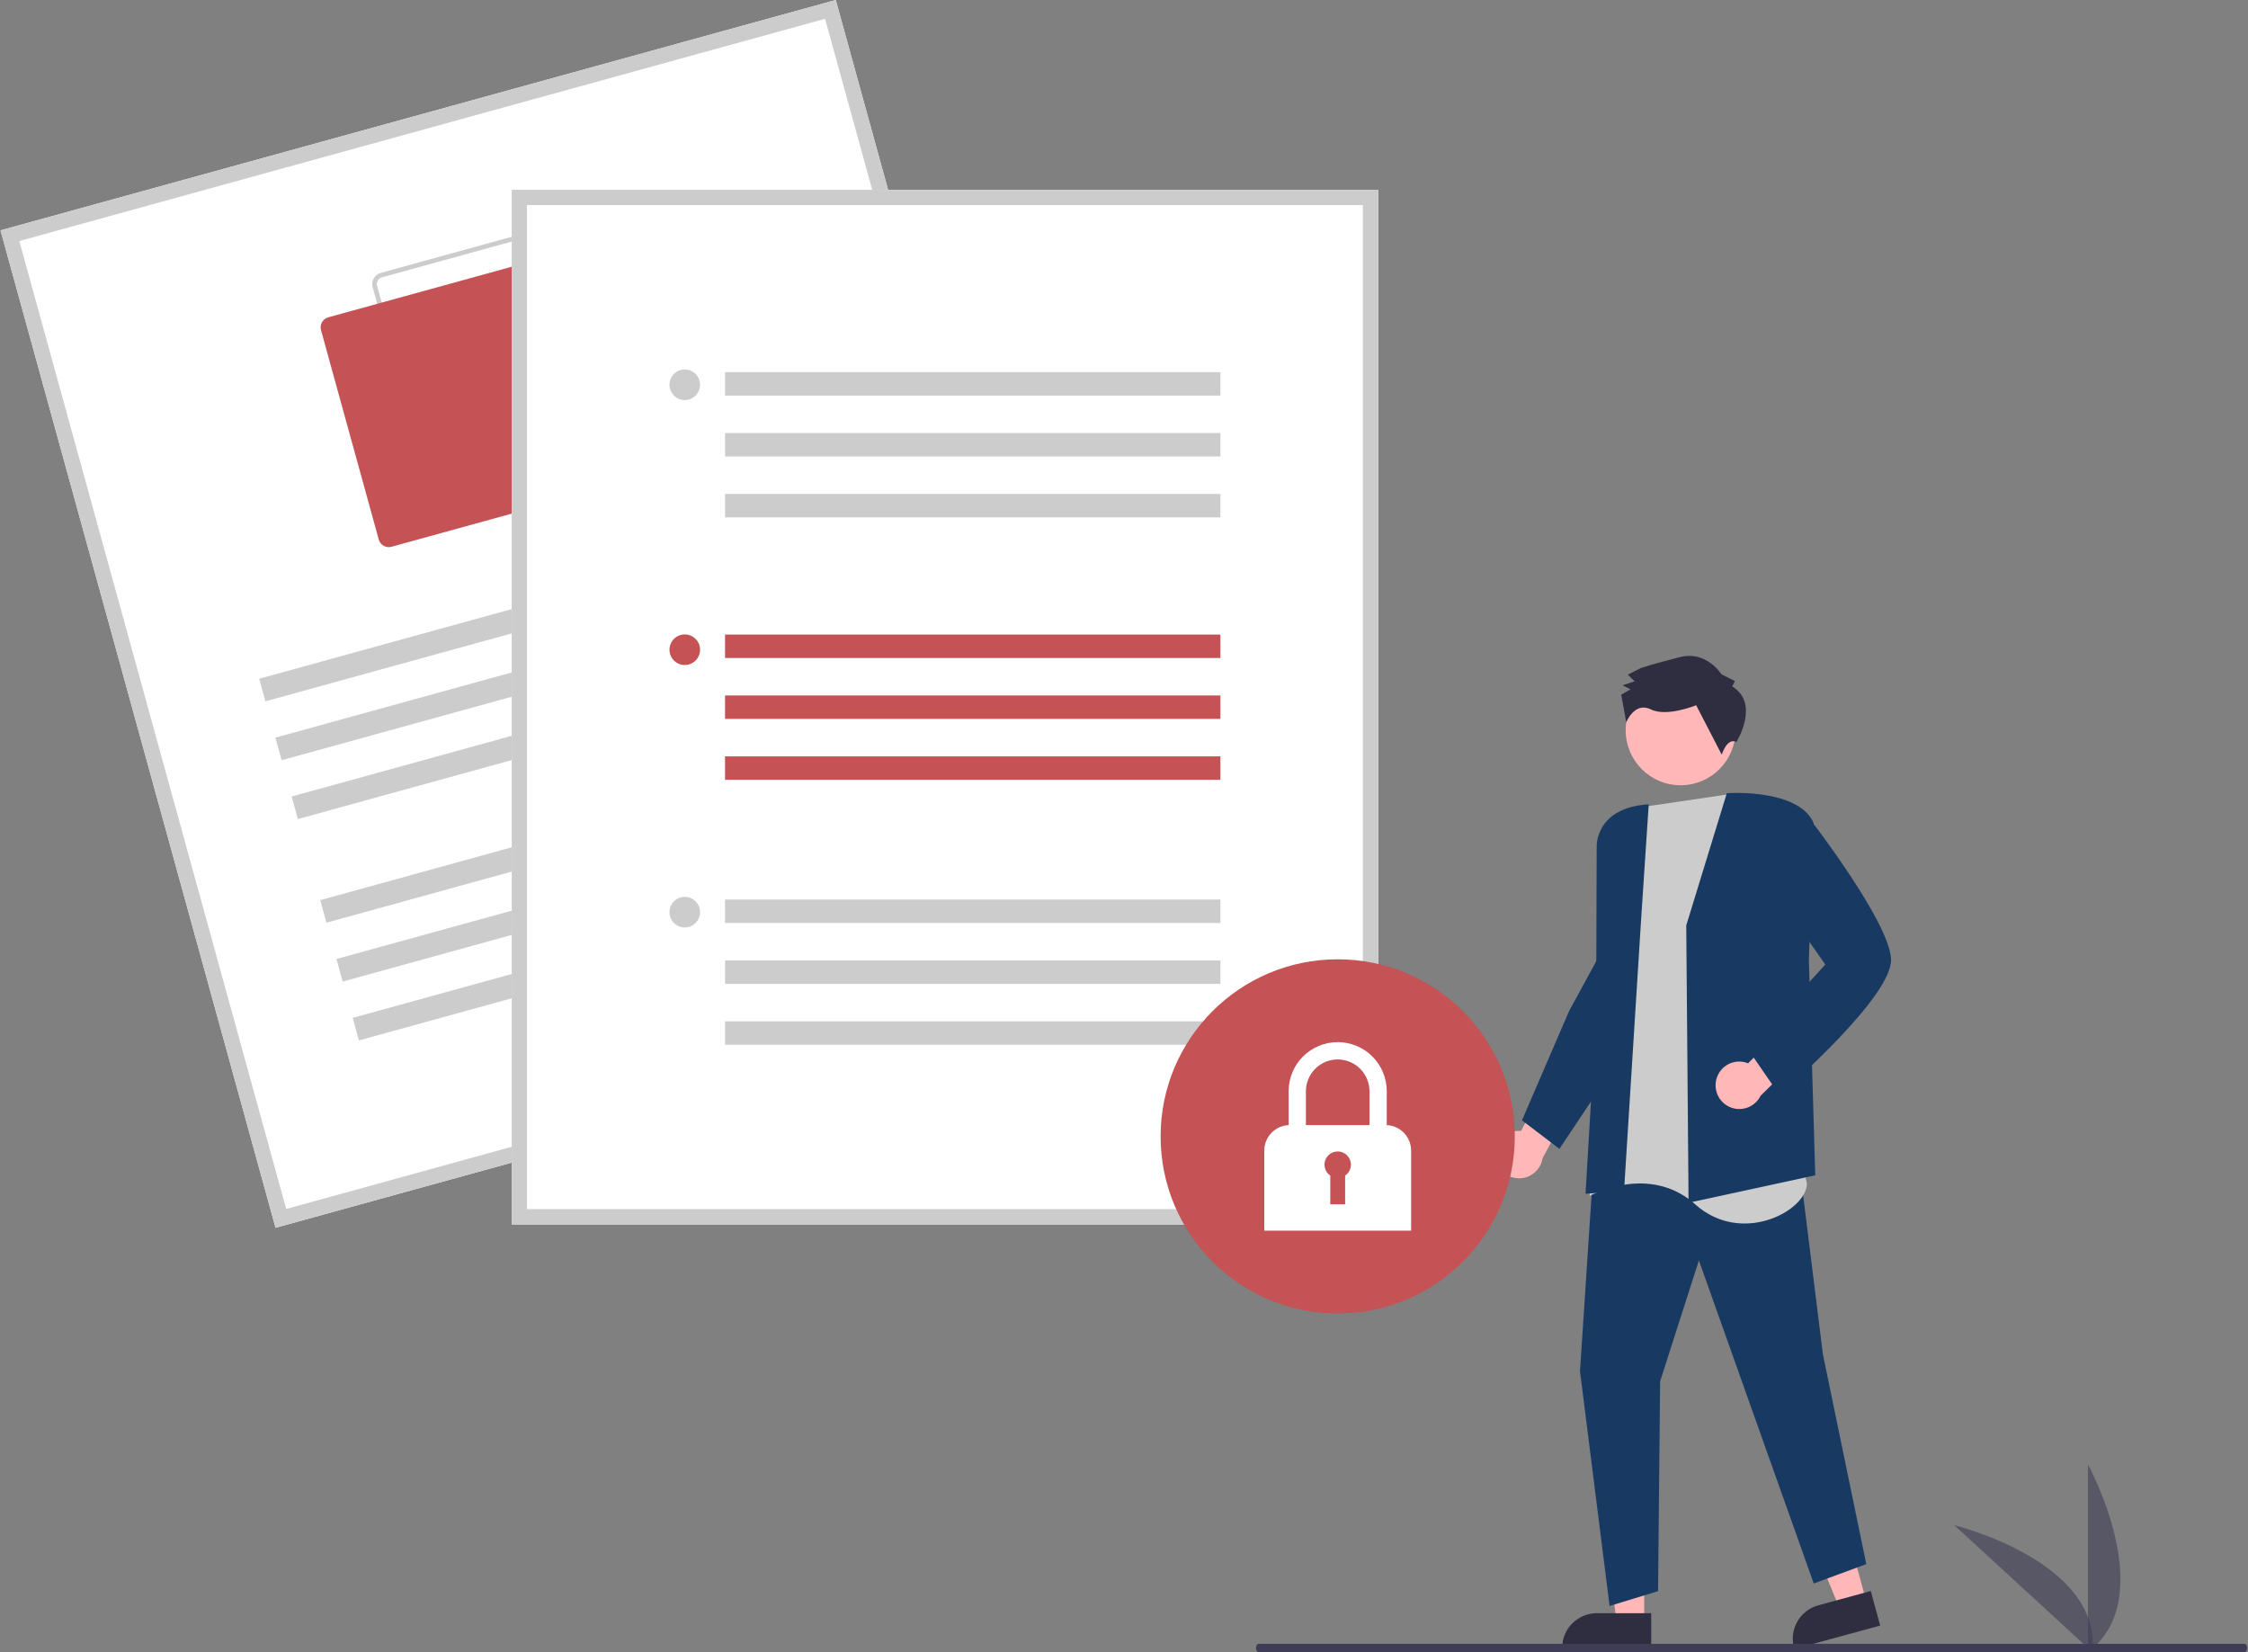 <svg width="132" height="97" viewBox="0 0 132 97" fill="none" xmlns="http://www.w3.org/2000/svg">
<rect x="0" y="0" width="132" height="97" fill="#808080" stroke="none"/>
<g clip-path="url(#clip0_811_13520)">
<path d="M122.601 97V85.985C122.601 85.985 126.894 93.794 122.601 97Z" fill="#3F3D56" fill-opacity="0.6"/>
<path d="M122.866 96.998L114.752 89.549C114.752 89.549 123.407 91.668 122.866 96.998Z" fill="#3F3D56" fill-opacity="0.6"/>
<path d="M87.814 67.905C87.795 67.703 87.822 67.5 87.891 67.309C87.96 67.119 88.07 66.946 88.213 66.803C88.356 66.659 88.528 66.549 88.719 66.48C88.909 66.411 89.112 66.384 89.314 66.401L90.776 63.595L92.698 64.068L90.577 68.002C90.525 68.339 90.351 68.645 90.088 68.862C89.826 69.08 89.493 69.193 89.152 69.181C88.811 69.169 88.487 69.032 88.24 68.797C87.993 68.562 87.842 68.244 87.814 67.905Z" fill="#FFB7B7"/>
<path d="M96.545 95.244L94.923 95.244L94.151 88.988L96.545 88.988L96.545 95.244Z" fill="#FFB7B7"/>
<path d="M96.958 96.817L91.728 96.816V96.75C91.728 96.21 91.942 95.692 92.324 95.311C92.706 94.929 93.224 94.715 93.764 94.715L96.958 94.715L96.958 96.817Z" fill="#2F2E41"/>
<path d="M109.59 94.033L108.025 94.459L105.635 88.626L107.944 87.997L109.59 94.033Z" fill="#FFB7B7"/>
<path d="M110.403 95.441L105.357 96.817L105.34 96.753C105.198 96.232 105.268 95.676 105.536 95.207C105.804 94.738 106.247 94.395 106.768 94.253L109.85 93.413L110.403 95.441Z" fill="#2F2E41"/>
<path d="M93.584 68.219L92.775 80.505L94.513 94.29L97.36 93.421L97.48 81.105L99.757 74.002L106.5 92.972L109.586 91.833L107.039 79.516L105.601 67.949L93.584 68.219Z" fill="#183A62"/>
<path d="M101.449 46.643L96.655 47.35L94.928 49.058L94.392 55.195L94.725 60.632L93.336 70.218C93.336 70.218 96.828 68.28 99.534 70.706C102.239 73.132 106.025 71.135 106.103 69.521L101.449 46.643Z" fill="#CCCCCC"/>
<path d="M99.015 54.34L99.015 54.333L101.397 46.57L101.428 46.568C101.597 46.557 105.59 46.322 106.483 48.294L106.487 48.303L106.216 56.37L106.59 69.005L99.205 70.605L99.151 70.616L99.015 54.34Z" fill="#183A62"/>
<path d="M96.376 53.804L96.812 47.223C93.705 47.416 93.752 49.619 93.756 49.715L93.722 59.559L93.1 70.09L95.362 69.92L96.376 53.804Z" fill="#183A62"/>
<path d="M89.369 65.778L92.128 59.376L94.053 55.84L95.058 62.218L91.568 67.454L89.369 65.778Z" fill="#183A62"/>
<path d="M100.77 63.423C100.812 63.225 100.897 63.038 101.019 62.877C101.141 62.715 101.297 62.582 101.476 62.488C101.655 62.393 101.853 62.339 102.055 62.328C102.257 62.318 102.459 62.352 102.647 62.429L104.872 60.179L106.569 61.198L103.382 64.331C103.233 64.638 102.976 64.879 102.661 65.009C102.346 65.139 101.994 65.149 101.672 65.037C101.35 64.925 101.081 64.699 100.914 64.401C100.748 64.104 100.697 63.755 100.77 63.423Z" fill="#FFB7B7"/>
<path d="M102.641 61.608L107.179 56.63L104.175 52.344L104.485 50.248L106.255 48.061L106.289 48.106C106.478 48.35 110.912 54.111 111.04 56.292C111.167 58.481 104.794 64.018 104.522 64.253L104.485 64.285L102.641 61.608Z" fill="#183A62"/>
<path d="M98.683 46.104C100.465 46.104 101.909 44.66 101.909 42.879C101.909 41.098 100.465 39.654 98.683 39.654C96.902 39.654 95.458 41.098 95.458 42.879C95.458 44.66 96.902 46.104 98.683 46.104Z" fill="#FFB7B7"/>
<path d="M101.716 40.301L101.873 39.986L101.086 39.595C101.086 39.595 100.218 38.183 98.647 38.58C97.077 38.977 96.37 39.214 96.37 39.214L95.586 39.609L95.98 40.001L95.273 40.238L95.745 40.473L95.196 40.788L95.492 42.407C95.492 42.407 95.983 41.179 96.927 41.648C97.871 42.117 99.597 41.406 99.597 41.406L101.098 44.309C101.098 44.309 101.407 43.292 101.959 43.563C101.959 43.563 103.369 41.318 101.716 40.301Z" fill="#2F2E41"/>
<path d="M65.224 58.56L16.18 72.085L0.03 13.525L49.074 -0L65.224 58.56Z" fill="white"/>
<path d="M65.224 58.56L16.18 72.085L0.03 13.525L49.074 -0L65.224 58.56ZM16.806 70.982L64.12 57.933L48.447 1.104L1.134 14.152L16.806 70.982Z" fill="#CCCCCC"/>
<path d="M38.4 26.234L26.107 29.624C25.933 29.672 25.748 29.649 25.591 29.56C25.435 29.471 25.32 29.324 25.272 29.151L21.882 16.857C21.834 16.683 21.857 16.498 21.946 16.342C22.035 16.185 22.182 16.07 22.355 16.023L34.649 12.632C34.823 12.584 35.008 12.607 35.164 12.696C35.321 12.785 35.435 12.932 35.483 13.106L38.874 25.399C38.922 25.573 38.898 25.758 38.81 25.915C38.721 26.071 38.574 26.186 38.4 26.234ZM22.427 16.284C22.323 16.313 22.235 16.382 22.182 16.476C22.129 16.569 22.115 16.681 22.143 16.785L25.534 29.078C25.563 29.183 25.631 29.271 25.725 29.324C25.819 29.377 25.93 29.391 26.034 29.363L38.328 25.972C38.432 25.943 38.52 25.875 38.574 25.781C38.627 25.687 38.641 25.576 38.612 25.472L35.222 13.178C35.193 13.074 35.124 12.985 35.03 12.932C34.937 12.879 34.825 12.865 34.721 12.894L22.427 16.284Z" fill="#CCCCCC"/>
<path d="M35.284 28.712L22.99 32.102C22.834 32.145 22.668 32.124 22.527 32.044C22.386 31.964 22.283 31.832 22.24 31.676L18.849 19.382C18.806 19.226 18.827 19.059 18.907 18.918C18.987 18.778 19.119 18.674 19.275 18.631L31.569 15.241C31.725 15.198 31.892 15.219 32.033 15.299C32.173 15.378 32.277 15.511 32.32 15.667L35.711 27.961C35.753 28.117 35.733 28.284 35.653 28.424C35.573 28.565 35.44 28.668 35.284 28.712Z" fill="#C55255"/>
<path d="M49.526 30.39L15.219 39.851L15.585 41.177L49.892 31.716L49.526 30.39Z" fill="#CCCCCC"/>
<path d="M50.48 33.847L16.172 43.308L16.538 44.634L50.845 35.172L50.48 33.847Z" fill="#CCCCCC"/>
<path d="M51.432 37.303L17.125 46.765L17.491 48.09L51.798 38.629L51.432 37.303Z" fill="#CCCCCC"/>
<path d="M53.111 43.387L18.804 52.849L19.169 54.174L53.477 44.713L53.111 43.387Z" fill="#CCCCCC"/>
<path d="M54.064 46.844L19.757 56.305L20.122 57.631L54.43 48.169L54.064 46.844Z" fill="#CCCCCC"/>
<path d="M55.017 50.3L20.709 59.762L21.075 61.087L55.383 51.626L55.017 50.3Z" fill="#CCCCCC"/>
<path d="M80.924 71.89H30.049V11.144H80.924V71.89Z" fill="white"/>
<path d="M80.924 71.89H30.049V11.144H80.924V71.89ZM30.946 70.992H80.026V12.041H30.946V70.992Z" fill="#CCCCCC"/>
<path d="M71.661 37.258H42.573V38.633H71.661V37.258Z" fill="#C55255"/>
<path d="M71.661 40.833H42.573V42.209H71.661V40.833Z" fill="#C55255"/>
<path d="M71.661 44.409H42.573V45.784H71.661V44.409Z" fill="#C55255"/>
<path d="M40.209 39.045C40.705 39.045 41.107 38.643 41.107 38.147C41.107 37.651 40.705 37.249 40.209 37.249C39.713 37.249 39.311 37.651 39.311 38.147C39.311 38.643 39.713 39.045 40.209 39.045Z" fill="#C55255"/>
<path d="M71.661 21.85H42.573V23.226H71.661V21.85Z" fill="#CCCCCC"/>
<path d="M71.661 25.426H42.573V26.801H71.661V25.426Z" fill="#CCCCCC"/>
<path d="M71.661 29.002H42.573V30.377H71.661V29.002Z" fill="#CCCCCC"/>
<path d="M40.209 23.488C40.705 23.488 41.107 23.086 41.107 22.59C41.107 22.094 40.705 21.692 40.209 21.692C39.713 21.692 39.311 22.094 39.311 22.59C39.311 23.086 39.713 23.488 40.209 23.488Z" fill="#CCCCCC"/>
<path d="M71.661 52.815H42.573V54.19H71.661V52.815Z" fill="#CCCCCC"/>
<path d="M71.661 56.39H42.573V57.766H71.661V56.39Z" fill="#CCCCCC"/>
<path d="M71.661 59.966H42.573V61.341H71.661V59.966Z" fill="#CCCCCC"/>
<path d="M40.209 54.453C40.705 54.453 41.107 54.051 41.107 53.555C41.107 53.059 40.705 52.657 40.209 52.657C39.713 52.657 39.311 53.059 39.311 53.555C39.311 54.051 39.713 54.453 40.209 54.453Z" fill="#CCCCCC"/>
<path d="M78.548 77.121C84.291 77.121 88.947 72.465 88.947 66.722C88.947 60.979 84.291 56.324 78.548 56.324C72.805 56.324 68.15 60.979 68.15 66.722C68.15 72.465 72.805 77.121 78.548 77.121Z" fill="#C55255"/>
<path d="M81.429 66.059V64.069C81.429 63.691 81.355 63.316 81.21 62.966C81.066 62.616 80.854 62.298 80.586 62.031C80.319 61.763 80.001 61.55 79.651 61.406C79.302 61.261 78.927 61.186 78.548 61.186C78.17 61.186 77.795 61.261 77.445 61.406C77.096 61.55 76.778 61.763 76.51 62.031C76.243 62.298 76.031 62.616 75.886 62.966C75.741 63.316 75.667 63.691 75.667 64.069V66.059C75.282 66.076 74.918 66.241 74.652 66.52C74.386 66.799 74.237 67.169 74.237 67.555V72.256H82.86V67.555C82.86 67.169 82.711 66.799 82.444 66.52C82.178 66.241 81.814 66.076 81.429 66.059ZM78.548 62.203C79.043 62.203 79.517 62.4 79.867 62.75C80.217 63.1 80.414 63.574 80.415 64.069V66.055H76.682V64.069C76.682 63.574 76.879 63.1 77.229 62.75C77.579 62.4 78.053 62.203 78.548 62.203Z" fill="white"/>
<path d="M79.323 68.381C79.323 68.247 79.288 68.116 79.223 67.999C79.157 67.883 79.062 67.785 78.948 67.717C78.833 67.648 78.703 67.609 78.569 67.606C78.436 67.602 78.304 67.633 78.185 67.695C78.067 67.758 77.967 67.85 77.895 67.962C77.823 68.075 77.781 68.204 77.774 68.338C77.766 68.471 77.794 68.604 77.853 68.724C77.912 68.844 78.001 68.946 78.112 69.021V70.706H78.984V69.021C79.088 68.95 79.174 68.855 79.233 68.743C79.292 68.632 79.323 68.507 79.323 68.381Z" fill="#C55255"/>
<path d="M131.798 97H73.902C73.861 97 73.823 96.974 73.794 96.929C73.766 96.883 73.75 96.822 73.75 96.757C73.75 96.693 73.766 96.631 73.794 96.586C73.823 96.54 73.861 96.515 73.902 96.515H131.798C131.838 96.515 131.877 96.54 131.905 96.586C131.934 96.631 131.95 96.693 131.95 96.757C131.95 96.822 131.934 96.883 131.905 96.929C131.877 96.974 131.838 97 131.798 97Z" fill="#3F3D56"/>
</g>
<defs>
<clipPath id="clip0_811_13520">
<rect width="131.939" height="97" fill="white" transform="translate(0.03)"/>
</clipPath>
</defs>
</svg>
